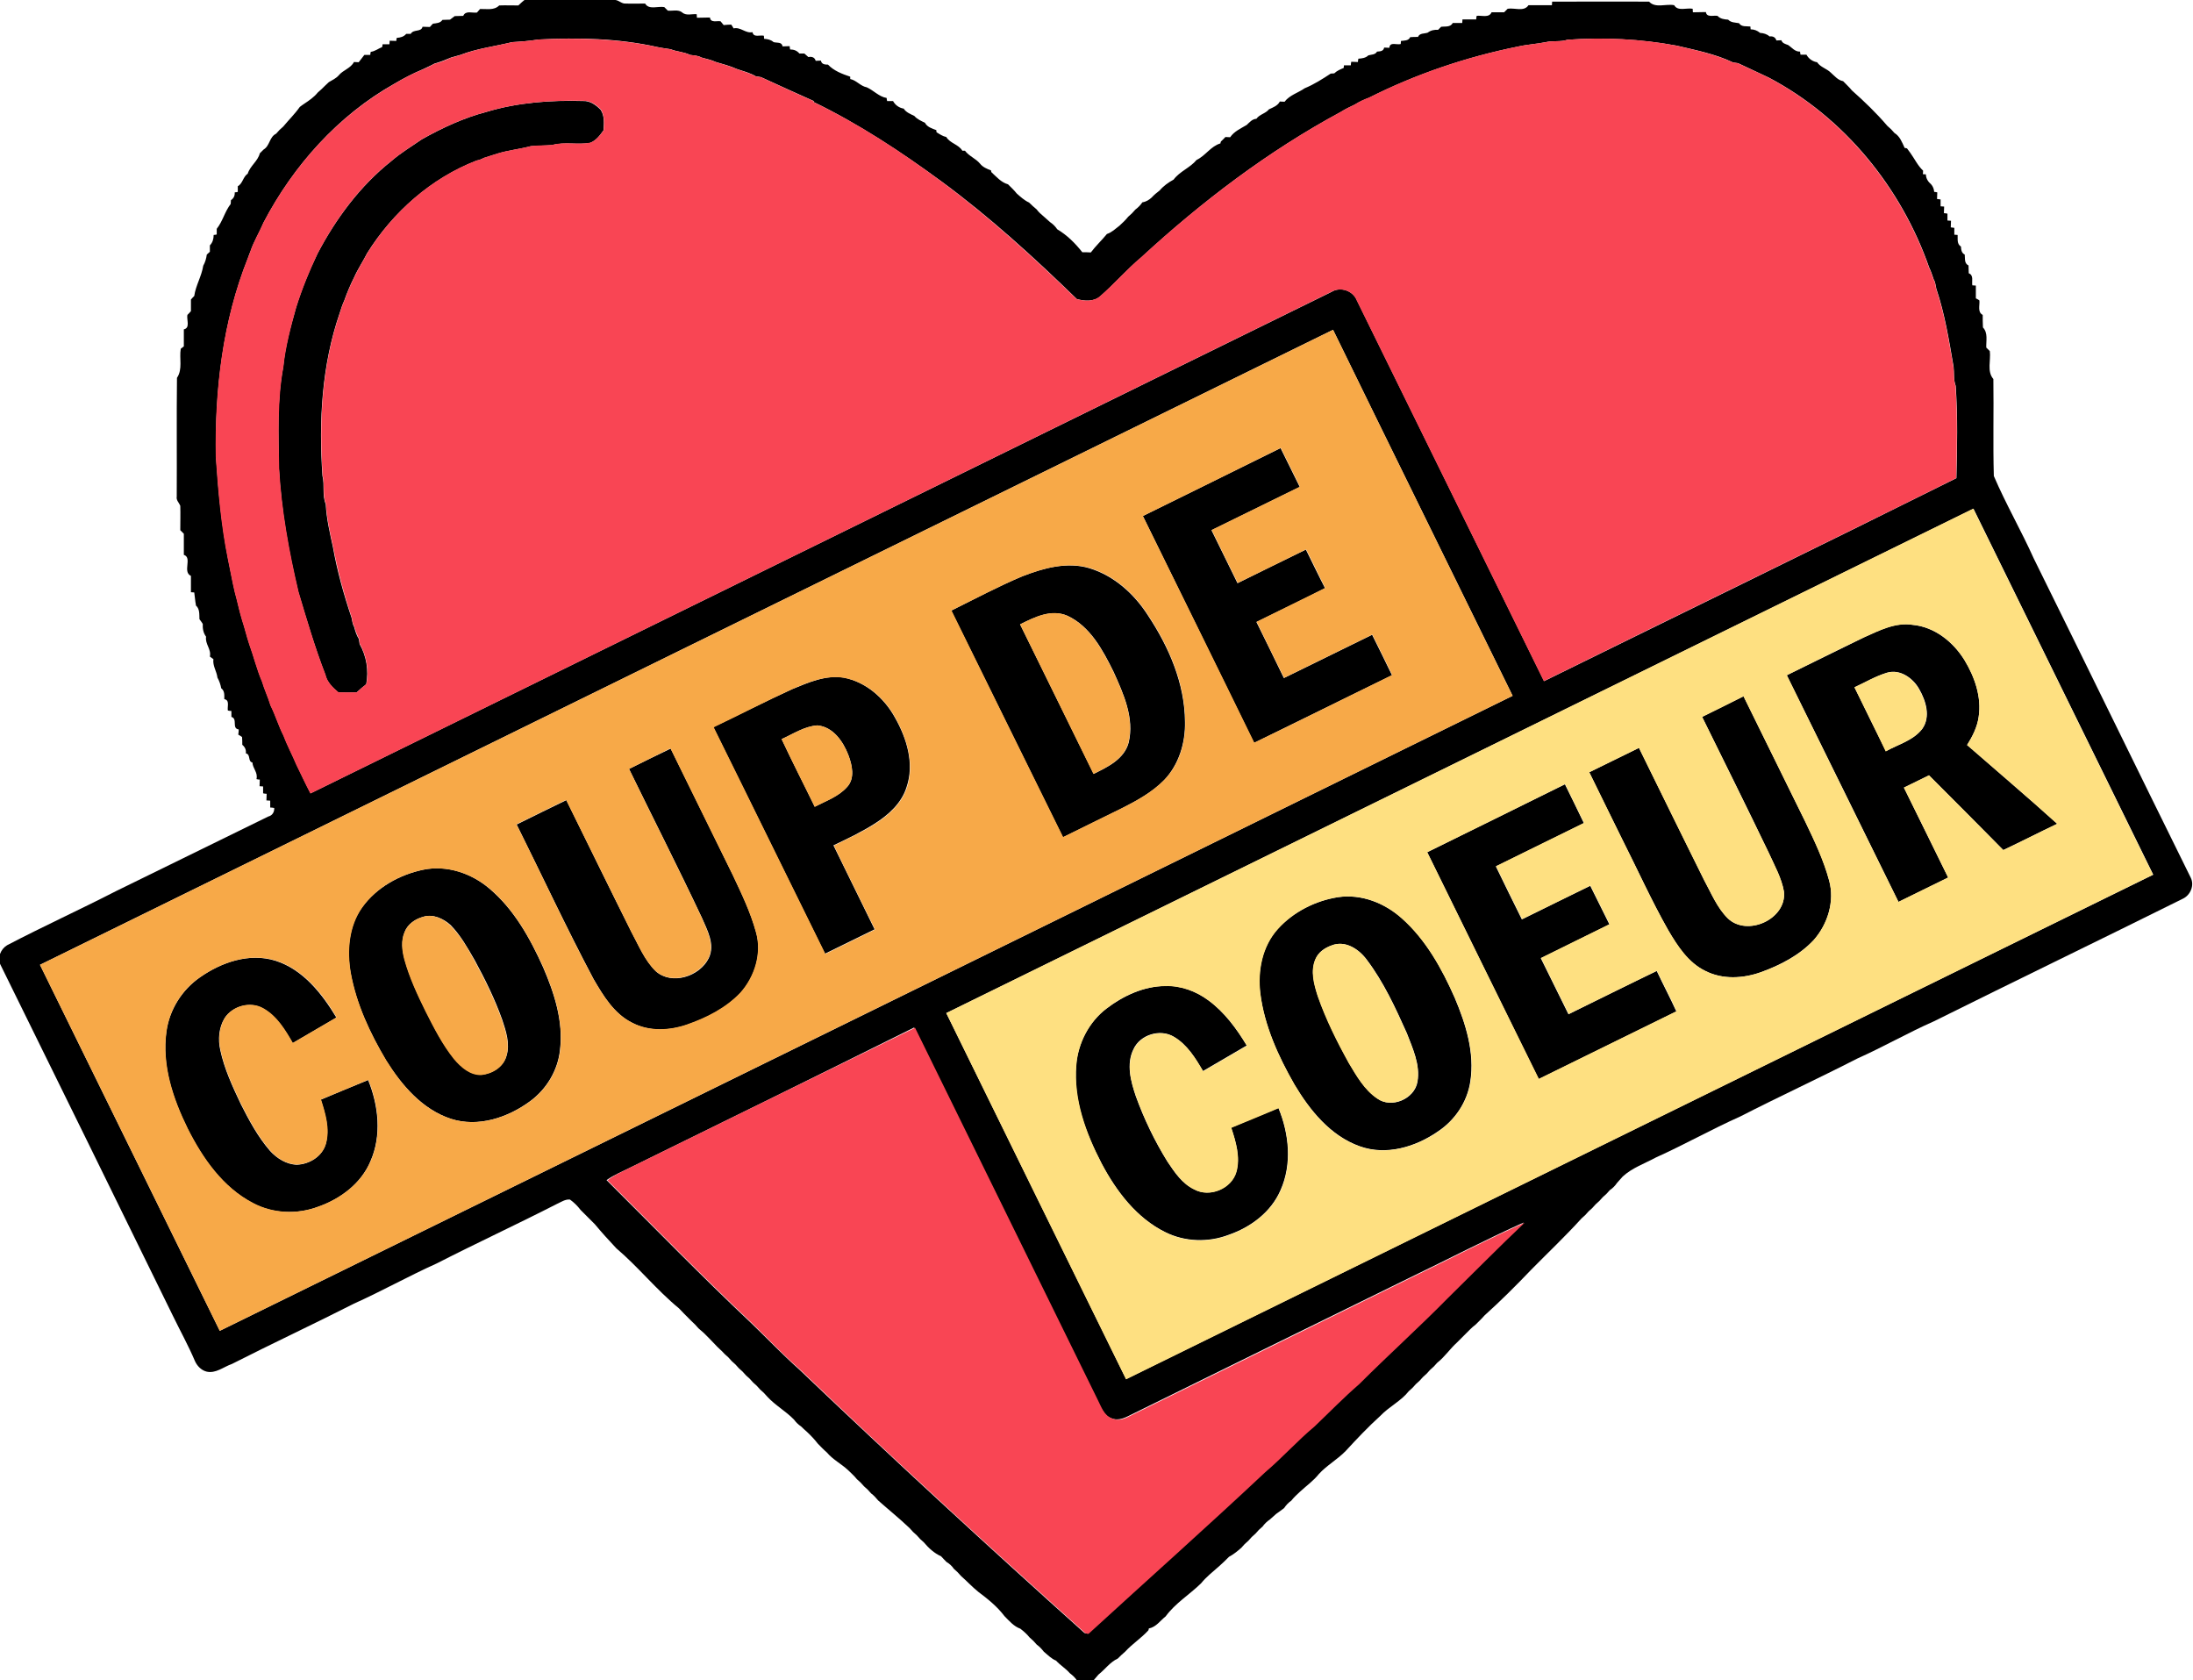 <?xml version="1.0" encoding="utf-8"?>
<!-- Generator: Adobe Illustrator 27.3.1, SVG Export Plug-In . SVG Version: 6.00 Build 0)  -->
<svg version="1.1" id="Calque_1" xmlns="http://www.w3.org/2000/svg" xmlns:xlink="http://www.w3.org/1999/xlink" x="0px" y="0px"
	 viewBox="0 0 927 710.1" style="enable-background:new 0 0 927 710.1;" xml:space="preserve">
<style type="text/css">
	.st0{fill:#F94554;}
	.st1{fill:#F7A948;}
	.st2{fill:#FEE081;}
</style>
<g id="_x23_ffffffff">
</g>
<g id="_x23_000000ff">
	<path d="M221.7,0c12.6,0,25.2,0,37.9,0c1.8-0.2,3.1,1.7,4.9,1.5c2.7,0.1,5.4,0,8.2,0c1.6,2.8,5.5,1,8.1,1.5
		c0.4,0.4,1.1,1.1,1.5,1.5c1.9,0.2,4.3-0.6,6,0.7c1.7,1.6,4.2,0.6,6.2,0.8l0.1,1.5c1.8,0,3.7-0.1,5.5-0.1c0.3,2.4,2.9,1.3,4.5,1.6
		c0.3,0.4,1,1.2,1.3,1.6c0.8-0.1,2.4-0.2,3.2-0.2c0.3,0.4,0.8,1.2,1,1.6c3-0.7,5,2.2,8,1.6c0.4,2.4,3.2,1.1,4.8,1.5
		c0,0.3,0.1,1,0.1,1.3c1.5,0.1,2.9,0.4,4,1.4c1.4,0.4,3.5-0.2,3.8,1.8c0.7,0,2.2-0.1,3-0.1c0,0.3,0.1,1,0.2,1.4
		c1.6,0,2.9,0.5,3.9,1.7c0.5,0,1.6,0,2.1,0c0.4,0.4,1.3,1.1,1.7,1.5c1.6-0.3,2.7,0.2,3.1,1.6c0.5,0,1.6-0.1,2.2-0.1
		c0.3,1.6,1.7,1.7,3,1.7c2.4,2.6,6.1,4,9.4,5.1l0,1c2.6,0.5,4.3,3,7,3.5c2.9,1.3,5.2,4,8.4,4.5c0,0.3,0.1,1,0.2,1.3
		c0.6,0,1.9,0,2.5,0c0.9,1.7,2.6,2.9,4.5,3.2c1,1.6,2.9,2.3,4.5,3.1c1.2,1.4,2.9,2.1,4.5,2.9c0.9,1.8,3,2.4,4.8,3.1
		c0,0.2,0,0.7,0.1,0.9c1.3,0.8,2.6,1.7,4.1,2c1.6,2.7,5.2,3.1,6.8,5.8c0.3,0,0.8,0,1.1,0c1.7,2.3,4.6,3.3,6.4,5.5
		c1.1,1.4,2.9,2.2,4.6,2.8c0,0.2,0.1,0.6,0.2,0.8c2.1,1.9,4.1,4.3,7,5.1c1.3,1.3,2.6,2.5,3.7,3.9c1.6,1.4,3.2,2.9,5.2,3.8
		c1,1,2.1,2,3.2,2.9c0.8,1.1,1.9,2.1,3,3c0.9,0.8,1.8,1.6,2.7,2.4c1.2,0.8,2.2,1.8,3,3c4.2,2.5,7.6,5.9,10.6,9.7
		c1.2,0,2.4,0,3.6,0.1c2.1-2.8,4.6-5.1,6.8-7.8c2.1-0.7,3.6-2.2,5.3-3.5c1.3-1.2,2.6-2.4,3.7-3.8c1.1-0.9,2.1-1.9,3-3
		c1.2-0.9,2.2-1.9,3-3.1c1.5-0.2,2.8-1,3.9-2c1-1.1,2.2-2.1,3.4-3c1.6-1.9,3.7-3.4,5.9-4.6c2.6-3.5,7-5,9.7-8.3
		c3.8-1.8,6-5.8,10.1-7c0-0.2,0.1-0.6,0.2-0.8c0.5-0.5,1.5-1.4,1.9-1.9c0.5,0,1.5,0.1,2,0.1c1.7-2.5,4.5-3.7,7-5.2
		c1.2-1.1,2.3-2.5,4.1-2.6c1.3-1.9,3.9-2.2,5.3-4c1.7-0.8,3.7-1.5,4.6-3.3c0.5,0,1.5,0.1,2,0.1c2.1-2.8,5.8-3.8,8.5-5.7
		c3.9-1.6,7.5-3.9,11-6.2c0.4,0,1.2-0.1,1.5-0.1c1.1-1.1,2.6-1.7,4-2.3c0-0.3,0.1-0.9,0.1-1.1c0.7,0,2.2,0,2.9,0
		c0-0.4,0.1-1.2,0.2-1.5c0.7,0,2.1,0.1,2.8,0.1c0-0.3,0.1-1,0.2-1.4c1.5-0.1,3.1-0.3,4.2-1.4c1.3-0.4,2.9-0.2,3.7-1.6
		c1.3-0.1,2.7-0.1,3-1.7c0.5,0,1.6,0.1,2.2,0.1c0.2-2.7,3.2-1.1,4.8-1.6c0-0.3,0.1-1,0.1-1.3c1.4-0.2,3.2,0,3.9-1.6
		c1.1-0.1,2.2-0.1,3.3-0.1c0.7-1.7,2.7-1.3,4.1-1.8c1.3-1,2.8-1.3,4.4-1.2c0.3-0.3,1-1,1.3-1.3c1.7-0.2,3.9,0.3,4.9-1.6
		c1.3,0,2.6,0,4,0c0-0.4,0.1-1.1,0.1-1.5c1.9,0,3.9,0,5.8,0c0-0.4,0.1-1.1,0.2-1.5c2.1-0.3,5.2,1,6.3-1.5c1.8,0,3.5,0,5.3,0
		c0.4-0.4,1.1-1.1,1.5-1.5c2.9-0.5,6.9,1.4,8.8-1.5c3.3,0,6.6,0,9.9,0c0-0.4,0.1-1.1,0.1-1.5c13.7,0,27.3-0.1,41,0
		c2.6,2.9,7.2,0.8,10.6,1.5c1.5,2.7,5.3,1,7.8,1.5l0.1,1.5c1.8,0,3.7-0.1,5.5-0.1c0.3,2.4,3.2,1.3,4.9,1.6c1.2,1.3,2.9,1.5,4.5,1.6
		c1.2,1.3,3,1.2,4.6,1.5c1.1,1.7,3.1,1.2,4.8,1.4c0,0.3,0.1,0.9,0.1,1.2c1.5,0,2.8,0.5,4,1.5c1.5,0.1,2.9,0.5,4,1.5
		c1.5-0.2,2.5,0.4,2.9,1.7c0.5,0,1.6-0.1,2.1-0.1c0.4,1.3,1.7,1.6,2.8,2c1.7,1.1,2.9,2.9,5.1,2.8c0,0.3,0.1,1,0.2,1.3
		c0.6,0,1.8,0,2.5,0c0.9,1.7,2.6,2.9,4.5,3.2c1.4,2.1,4.1,2.7,5.8,4.4c1.6,1.4,3,3.2,5.2,3.6c1.2,1.3,2.6,2.5,3.7,3.9
		c5.3,4.7,10.4,9.6,15,15c1.1,0.9,2.1,1.9,3,3c2.3,1.4,3.2,3.9,4.3,6.3l1,0.2c0.3,0.5,1.1,1.4,1.4,1.9c1.8,2.5,3.2,5.5,5.4,7.5
		c0,0.4,0,1.1-0.1,1.5l1.3,0.1c0,1.7,0.9,3.1,2.2,4.2c0.8,0.9,1.2,2,1.3,3.2c0.3,0,1,0.1,1.3,0.2c0,0.7-0.1,2.1-0.1,2.8
		c0.4,0.1,1.2,0.1,1.5,0.2c0,0.7,0,2.1,0,2.9c0.4,0,1.2,0.1,1.5,0.1c0,0.7-0.1,2.1-0.1,2.8c0.4,0,1.2,0.1,1.5,0.2c0,0.7,0,2.1,0,2.9
		c0.4,0,1.2,0.1,1.5,0.1c0,0.7-0.1,2.1-0.1,2.8c0.4,0.1,1.2,0.1,1.5,0.2c0,0.7,0,2.1,0,2.9c0.4,0,1.1,0.1,1.4,0.1
		c0.1,1.7-0.4,3.8,1.4,4.9c0.1,1.3,0.2,2.7,1.6,3.4c0.2,1.6-0.3,3.7,1.6,4.6c0,1.1,0.1,2.2,0.1,3.3c2.2,0.8,1.2,3.4,1.5,5.1l1.5,0.1
		c0,1.8,0,3.6,0,5.4c0.4,0.2,1.2,0.6,1.5,0.9c0.2,2.1-0.9,4.9,1.4,6.1c0,1.8,0,3.5,0.1,5.3c2.2,2.3,1.3,5.6,1.4,8.5
		c0.4,0.4,1.1,1.1,1.5,1.5c0.5,3.9-1.3,8.6,1.5,11.8c0.2,13.7-0.2,27.3,0.2,41c5.1,11.9,11.6,23.1,16.9,34.9
		c22.2,44.9,44.1,89.9,66.3,134.8c1.7,3.3-0.1,7.5-3.4,9c-35,17.4-70.2,34.4-105.2,51.8c-10.9,4.8-21.3,10.8-32.3,15.7
		c-16.4,8.4-33.1,16.1-49.5,24.5c-12.1,5.4-23.6,11.9-35.6,17.3c-4.8,2.6-10.1,4.4-14.1,8.1c-0.8,0.9-1.6,1.8-2.4,2.7
		c-0.8,1.2-1.8,2.2-3,3c-0.9,1.1-1.9,2.1-3,3c-0.9,1.1-1.9,2.1-3,3c-0.9,1.1-1.9,2.1-3,3c-0.9,1.1-1.9,2.1-3,3
		c-6.8,7.5-14.1,14.4-21.2,21.6c-6.4,6.7-12.9,13.2-19.8,19.4c-1.2,1.4-2.5,2.6-3.8,3.9c-0.8,0.6-1.6,1.3-2.3,2
		c-0.8,0.8-1.7,1.7-2.5,2.5c-1,1-2,2-3,3c-3,2.7-5.2,6.1-8.4,8.6c-0.9,1.1-1.9,2.1-3,3c-0.9,1.1-1.9,2.1-3,3c-0.9,1.1-1.9,2.1-3,3
		c-0.9,1.1-1.9,2.1-3,3c-3.3,4.2-8.3,6.5-12,10.4c-5.2,4.7-10,9.8-14.7,14.9c-3.5,3.6-7.9,6-11.3,9.7c-2.3,2.9-5.3,5-8,7.5
		c-1.3,1.2-2.6,2.4-3.7,3.8c-1.2,0.8-2.2,1.9-3,3.1c-1.1,0.8-2.2,1.7-3.4,2.5c-0.9,0.8-1.8,1.6-2.7,2.4c-1.2,0.8-2.2,1.8-3,2.9
		c-1.1,0.9-2.1,1.9-3,3c-1.1,0.9-2.1,1.9-3,3c-1.1,0.9-2.1,1.9-3,3c-1.6,1.4-3.3,2.8-5.2,3.8c-2.5,2.6-5.3,5-8.1,7.4
		c-1.3,1.2-2.6,2.4-3.7,3.8c-4.9,4.8-10.9,8.4-15,14c-2.3,1.8-4,4.5-7.1,5.1c0,0.2-0.1,0.6-0.2,0.8c-3,3.3-6.8,5.7-9.8,9
		c-1.1,0.9-2.1,1.9-3.1,2.9c-3.3,1.5-5.4,4.6-8.2,6.8c-0.8,0.9-1.5,1.8-2.3,2.7c-2.2,0-4.5,0-6.7-0.1c-0.8-1.3-1.9-2.3-3.1-3.2
		c-1.7-2-4-3.3-5.8-5.3c-2-0.8-3.5-2.4-5.2-3.8c-0.9-1.2-1.9-2.2-3-3c-0.9-1.1-1.9-2.1-3-3c-1.1-1.4-2.5-2.6-3.9-3.7
		c-2.8-1-4.7-3.3-6.7-5.3c-3.1-4.1-7.1-7.3-11.1-10.3c-2.6-2.1-4.8-4.5-7.3-6.7c-0.9-1.1-1.9-2.1-3-3c-0.8-1.2-1.9-2.2-3.1-2.9
		c-0.8-0.8-1.6-1.6-2.3-2.4c-2.9-1.3-5.3-3.5-7.3-5.9c-1.1-0.9-2.1-1.9-3-3c-1.1-0.9-2.1-1.9-3-3c-4.3-4.1-8.9-7.8-13.3-11.7
		c-0.9-1.1-1.9-2.2-3-3c-0.9-1.1-1.9-2.1-3-3c-0.9-1.1-1.9-2.1-3-3c-1.1-1.4-2.5-2.6-3.7-3.8c-2.9-2.7-6.5-4.5-9-7.5
		c-1.4-1.2-2.6-2.5-3.8-3.7c-1.4-1.8-2.9-3.4-4.5-4.9c-0.9-0.8-1.8-1.6-2.6-2.4c-1.2-0.8-2.2-1.8-3-2.9c-3.5-3.6-7.9-6-11.3-9.7
		c-0.9-1.1-1.9-2.1-3-3c-0.9-1.1-1.9-2.1-3-3c-0.9-1.1-1.9-2.1-3-3c-0.9-1.1-1.9-2.1-3-3c-0.9-1.1-1.9-2.1-3-3c-0.9-1.1-1.9-2.1-3-3
		c-1.3-1.5-2.9-2.7-4.2-4.2c-1.5-1.6-3-3.1-4.5-4.6c-0.8-0.7-1.6-1.4-2.4-2.1c-0.9-1.1-1.9-2.1-2.9-3c-1-1-2-2-3-3
		c-0.8-0.8-1.5-1.6-2.3-2.4c-9.5-7.8-17.2-17.5-26.5-25.4c-3.1-3.3-6.2-6.7-9.1-10.2c-1-1-2-2-3-3c-1-1-2-2-3-3
		c-1.3-1.7-2.8-3.2-4.5-4.4c-2-0.2-3.8,1.1-5.6,1.9c-16.8,8.6-33.9,16.5-50.7,25.1c-11.8,5.3-23.2,11.7-35,17
		c-17.1,8.7-34.5,16.8-51.6,25.5c-3.5,1.2-6.9,4.2-10.8,3.2c-2.2-0.6-3.9-2.4-4.8-4.4c-2.8-6.6-6.3-12.9-9.4-19.3
		c-24.2-49.5-48.6-99-72.9-148.4c-1.3-2.9,0.2-6.5,2.9-8.1c15.1-7.9,30.7-15,45.9-22.8c21.5-10.5,43-21.1,64.5-31.6
		c1.7-0.4,2.6-1.9,2.5-3.6c-0.4-0.1-1.3-0.2-1.7-0.2c0-0.7,0-2.2,0-2.9c-0.4,0-1.2-0.1-1.6-0.1c0-0.7,0.1-2.1,0.1-2.8
		c-0.4,0-1.2-0.1-1.5-0.2c0-0.7,0-2.2,0-2.9c-0.4,0-1.2-0.1-1.5-0.1c0-0.7,0.1-2.1,0.1-2.8c-0.4,0-1.1-0.1-1.4-0.2
		c0.7-2.8-1.6-4.5-1.7-7c-2.1-0.5-0.6-3.4-2.8-3.9c0.2-1.5-0.4-2.7-1.5-3.6c0-0.8,0-2.5-0.1-3.3c-0.4-0.3-1.2-0.8-1.6-1
		c0.1-0.5,0.2-1.6,0.2-2.2c-3.1-0.4-0.3-4.5-3.1-5.3c0-0.6,0-1.9,0-2.5c-0.4,0-1.1-0.1-1.5-0.2c-0.3-1.7,0.9-4.4-1.5-4.8
		c0-1.7,0.2-3.5-1.3-4.6c-0.3-1.6-0.8-3.1-1.6-4.5c-0.3-2.7-2.1-5-1.7-7.8c-0.4-0.3-1.1-0.8-1.5-1.1c0.7-3.1-2.1-5.3-1.6-8.4
		c-1.2-1.6-1.5-3.5-1.4-5.4c-0.3-0.5-1-1.5-1.4-2c-0.1-2,0.2-4.3-1.5-5.8c0-0.3-0.1-1-0.2-1.4c-0.1-1-0.4-3.1-0.5-4.1
		c-0.3,0-1-0.1-1.4-0.1c0-2.3,0-4.6,0-6.9c-3.7-1.7,0.7-7.7-3-8.9c0-3,0-5.9,0-8.9c-0.4-0.4-1.1-1.1-1.5-1.5c0-3.5,0.1-6.9,0-10.3
		c-0.5-1.3-1.8-2.4-1.5-3.9c0.1-16.7-0.1-33.5,0.1-50.2c2.5-3.7,0.9-8.2,1.6-12.3l1.3-1c0-2.4,0-4.8,0-7.2c2.8-0.6,1.1-4.1,1.5-6.1
		c0.4-0.4,1.2-1.2,1.5-1.6c0-1.6,0-3.3,0-4.9c0.3-0.4,1-1.1,1.4-1.5c0.6-4.4,3.1-8.3,3.8-12.8c0.8-1.4,1.3-3.1,1.5-4.7
		c0.3-0.3,1-0.9,1.3-1.2c0-0.7,0-2,0-2.7c1.2-1.2,1.6-2.8,1.6-4.4c0.3,0,1-0.1,1.3-0.2c0-0.6,0-1.8,0-2.4c2.5-3.1,3.4-7.3,5.9-10.5
		c0-0.4,0.1-1.2,0.1-1.6c1.2-0.8,1.7-1.9,1.6-3.3c0.3,0,1-0.1,1.3-0.2c0-0.6,0-1.8,0-2.4c2.1-1.1,2.2-4,4.2-5.3
		c1-3.3,4.3-5.3,5.1-8.6c0.4-0.4,1.2-1.2,1.6-1.6c2.7-1.6,2.4-5.3,5.3-6.7c0.9-1.1,1.9-2.1,3-3c2.3-2.8,4.9-5.3,7-8.3
		c0.4-0.3,1.3-1,1.8-1.3c2.1-1.4,4.2-2.8,5.8-4.8c1.1-0.9,2.1-1.9,3.1-2.9c0.4-0.4,1.2-1.1,1.6-1.5c1.5-0.9,3.1-1.6,4.2-2.9
		c1.8-2.2,5-2.9,6.4-5.6c0.5,0,1.5,0.1,2,0.1c0.8-1,1.6-2.1,2.4-3.1c0.6,0,1.9,0,2.5,0c0-0.3,0.1-1,0.2-1.3c1.8-0.2,3.2-1.4,4.8-2
		c0.1-0.3,0.2-0.9,0.2-1.2c0.7,0,2.1,0,2.9,0c0-0.4,0.1-1.2,0.1-1.5c0.7,0,2.1,0.1,2.8,0.1c0-0.3,0.1-1,0.2-1.3c1.6-0.1,3-0.5,4-1.7
		c0.5,0,1.4,0,1.9,0c1.2-2.1,4.4-0.6,5-3c0.8,0,2.3,0.1,3.1,0.1c0.3-0.4,1-1.1,1.3-1.4c1.4-0.2,3.1-0.2,4-1.6c1.1,0,2.1-0.1,3.2-0.1
		c0.5-0.4,1.5-1.1,2-1.5c1.2,0,2.4-0.1,3.6-0.1c1-2.4,3.9-1.1,5.8-1.4c0.3-0.4,1-1.1,1.3-1.5c2.8-0.1,5.9,0.7,8.1-1.5
		c2.7-0.1,5.4,0,8.1,0C220.2,1.2,221.2,0.4,221.7,0 M216.5,17.8c-7.3,1.8-14.9,2.7-21.9,5.4c-1.3,0.4-2.6,0.7-3.9,1.1
		c-2.3,1-4.7,1.9-7.1,2.6c-1.6,0.9-3.3,1.6-4.9,2.4c-4.1,1.7-8.1,3.8-12,6.1c-23.8,13.4-42.7,34.6-55.3,58.7
		c-1.7,4.1-4.1,7.9-5.5,12.1c-0.4,1-0.8,1.9-1.1,2.9c-10.6,26.6-14,55.5-13.5,84c1,14.4,2.3,28.9,5.1,43.1c1,4.6,1.8,9.4,2.9,14
		c1.1,3.9,1.9,8,3.1,11.9c1.1,3.3,1.9,6.8,3,10.1c1.9,5.2,3.2,10.7,5.4,15.8c1,3.4,2.6,6.7,3.6,10.1c2.1,4.2,3.4,8.7,5.5,12.8
		c1.6,4.2,3.7,8.1,5.4,12.2c2,4.1,3.9,8.2,6,12.2C275.1,264.7,419,194,562.8,123.4c3.8-2.4,9.1-0.6,10.8,3.6
		c26.4,53.6,52.7,107.3,79.1,160.9c58.1-28.6,116.3-56.9,174.3-85.8c0.3-13,0.6-26-0.3-39c-1-2.6-0.6-5.4-0.9-8.1
		c-1.9-11.1-3.7-22.3-7.3-33c-0.3-1.3-0.4-2.8-1.1-3.9c-0.6-1.7-1.1-3.4-1.9-5c-11.8-33.8-35.9-63.5-67.8-80.3
		c-4.3-2.1-8.7-4-13-6.1c-0.5-0.1-1.6-0.2-2.1-0.3c-7.5-3.6-15.8-5.2-23.8-7.1c-15.2-2.8-30.8-3.6-46.2-2.5c-2.9,1-6.1,0.3-9.1,1
		c-3.9,0.8-8,1-11.9,1.9c-21.8,4.4-43,11.6-62.9,21.6c-2.1,0.8-4.1,1.7-6,2.9c-2,0.9-4,1.9-5.9,3.1c-30.8,16.6-58.8,37.9-84.4,61.5
		c-6.1,5.1-11.3,11.2-17.3,16.4c-2.7,2.4-6.6,2.1-9.9,1.2c-18.1-17.6-36.8-34.7-57.2-49.7c-17.2-12.6-35.1-24.4-54.3-33.7l0.5-0.2
		c-7.5-3.3-15-6.8-22.5-10.2c-0.5-0.1-1.6-0.3-2.1-0.3c-2.5-1.5-5.3-2.2-8-3.1c-2.9-1.3-5.9-2.1-9-3c-1.9-0.9-4-1.3-6.1-1.9
		c-1.5-0.9-3.2-0.8-4.8-1.1c-2.6-1.3-5.5-1.3-8.2-2.4c-1.8-0.3-3.7-0.5-5.5-0.9c-16.5-3.7-33.6-4.1-50.4-3.2
		C223.9,17.3,220.2,17.6,216.5,17.8 M16.9,407.8c25.3,51.6,50.7,103.1,76,154.7c182.2-89.4,364.4-178.9,546.5-268.4
		c-25.3-51.6-50.7-103.1-75.9-154.7C381.3,228.8,199.1,318.3,16.9,407.8 M400,428.2c25.3,51.6,50.7,103.1,76,154.7
		c144.7-71,289.4-142.2,434.2-213.2c-25.3-51.6-50.7-103.1-76-154.7C689.4,286.1,544.7,357.2,400,428.2 M266.8,493.3
		c-3.5,1.8-7.2,3.2-10.4,5.5c20.3,20.2,40.2,40.7,61,60.3c6.8,6.5,13.3,13.4,20.4,19.7c39.6,37.8,79.9,74.9,120.6,111.4
		c0.3,0.1,1,0.2,1.3,0.3c25-22.8,50.2-45.3,74.8-68.4c7.2-6.1,13.5-13.2,20.7-19.2c6.3-6,12.5-12.2,19-18
		c12.4-12.3,25.3-24,37.5-36.4c10.8-10.6,21.4-21.4,32.4-31.8c-16.2,7.3-31.9,15.5-47.9,23.2c-39.8,19.5-79.6,39.1-119.4,58.7
		c-2.2,1.1-4.8,1.9-7.2,0.8c-3.3-1.3-4.4-5-6-7.9c-25.7-52.4-51.4-104.8-77.2-157.2C346.8,454,306.8,473.7,266.8,493.3z"/>
	<path d="M205.6,47.3c13.2-4,27.2-5,40.9-4.6c3-0.1,5.4,1.7,7.4,3.7c1.7,2.6,1.4,5.8,1.2,8.7c-1.5,2.1-3.2,4.4-5.7,5.3
		c-5.2,0.9-10.7-0.5-15.9,0.9c-3,0.3-6.1,0.2-9.1,0.5c-4.6,1.2-9.4,1.7-14,3.1c-2,0.7-4,1.2-6,1.9c-0.9,0.5-1.9,0.9-3,1.1
		c-19.2,7.5-35.3,21.7-46.2,39.1c-1.7,3.4-3.9,6.6-5.5,10.2c-1.6,3.2-3,6.5-4.2,9.9c-0.8,1.7-1.3,3.4-1.9,5.2
		c-7.6,22-8.9,45.7-7.3,68.8c1,3.9-0.2,8.2,1.4,12c0.3,6.1,1.7,12.1,3,18c1.8,10.2,4.6,20.2,7.9,30c0.3,1.3,0.4,2.7,1.1,3.9
		c0.5,1.8,1,3.5,2,5.1c0.1,0.5,0.2,1.6,0.3,2.1c2.9,5.1,3.9,11.2,2.8,17c-1.4,1.1-2.8,2.3-4.1,3.5c-2.6,0.1-5.1,0-7.7,0
		c-2.4-2.1-4.8-4.4-5.5-7.5c-4.4-11.5-7.9-23.3-11.4-35c-4.1-17.1-7.2-34.5-8.2-52.1c-0.2-14.3-0.9-28.8,1.8-42.9
		c0.8-8.6,3.1-16.9,5.4-25.1c2.4-7.8,5.5-15.4,9.1-22.9c7.8-14.8,18-28.6,31.2-39.1c4-3.5,8.6-6.2,12.9-9.2
		C187,54,196.1,49.8,205.6,47.3z"/>
	<path d="M483.1,218.1c19.4-9.6,38.8-19.1,58.2-28.7c2.7,5.5,5.4,10.9,8.1,16.4c-12.4,6.1-24.8,12.2-37.3,18.3
		c3.7,7.5,7.3,14.9,11,22.4c9.6-4.8,19.3-9.5,28.9-14.2c2.7,5.4,5.3,10.9,8.1,16.3c-9.6,4.9-19.3,9.5-29,14.3
		c3.9,7.9,7.8,15.8,11.6,23.7c12.4-6.1,24.9-12.2,37.3-18.3c2.8,5.7,5.7,11.4,8.4,17.1c-19.5,9.5-38.8,19.1-58.3,28.6
		C514.5,282,498.8,250.1,483.1,218.1z"/>
	<path d="M432.1,243.6c9-3.5,19-6.3,28.5-3.4c10.4,3.2,18.9,10.9,24.7,20c8.8,13.3,15.5,28.7,15.6,44.9c0.2,8.9-2.6,18.1-8.8,24.6
		c-5.1,5.2-11.5,8.7-18,12c-8.3,4.1-16.5,8.1-24.8,12.2c-15.7-32-31.5-63.9-47.2-95.8C412.1,253.1,421.9,247.9,432.1,243.6
		 M431.2,263.9c10.4,21.1,20.7,42.1,31.1,63.2c5.9-2.9,12.9-6.2,14.8-13.2c2.5-10.4-2.2-20.7-6.4-30c-4.5-9.1-9.8-19.1-19.4-23.6
		C444.4,257.3,437.2,260.9,431.2,263.9z"/>
	<path d="M787.9,269.4c6.5-2.9,13.3-6.5,20.6-5.3c9.3,0.9,17.1,7.2,21.9,14.9c4.3,7.1,7.3,15.6,6,24c-0.6,4.3-2.6,8.2-4.9,11.9
		c12.7,11.1,25.6,22,38.1,33.3c-7.6,3.6-15.2,7.5-22.8,11.1c-10.4-10.6-21-21.1-31.4-31.6c-3.5,1.7-7.1,3.5-10.6,5.2
		c6.2,12.7,12.5,25.3,18.7,38c-7,3.5-14,6.9-21,10.3c-15.7-31.9-31.4-63.9-47.2-95.8C766.2,280.1,777,274.7,787.9,269.4
		 M783.9,290.5c4.4,9,8.8,18,13.3,27c5.2-2.9,11.6-4.5,15.4-9.5c3.6-5.1,1.5-11.8-1.3-16.7c-2.6-4.7-8.1-8.6-13.6-7
		C792.8,285.8,788.5,288.4,783.9,290.5z"/>
	<path d="M334.8,291.3c6.9-2.8,14.2-6.1,21.8-4.9c9.4,1.8,17.2,8.7,21.7,16.9c5,8.8,8.3,19.5,4.9,29.4c-2.1,6.8-7.7,11.8-13.6,15.5
		c-5.5,3.5-11.4,6.3-17.3,9.1c5.8,11.9,11.6,23.7,17.4,35.5c-7,3.4-14,6.9-21,10.3c-15.7-31.9-31.4-63.9-47.2-95.8
		C312.7,302,323.6,296.4,334.8,291.3 M330.4,312.4c4.5,9.6,9.4,19.1,14,28.6c4.7-2.5,10.1-4.3,13.7-8.4c3.4-3.7,2.1-9.3,0.5-13.5
		c-2.2-5.7-6.4-11.9-13.1-12.5C340,307,335.3,310.2,330.4,312.4z"/>
	<path d="M719.5,303c5.8-2.9,11.7-5.8,17.5-8.7c8.7,17.6,17.3,35.2,26,52.8c3.9,8.1,7.9,16.3,10.2,25.1c2.4,8.8-0.6,18.4-6.5,25.1
		c-6,6.4-14.1,10.6-22.3,13.6c-7.5,2.7-16.2,3.2-23.5-0.5c-7.3-3.5-11.8-10.5-15.7-17.2c-7.1-12.5-13-25.7-19.5-38.5
		c-4.6-9.4-9.3-18.8-13.9-28.3c7-3.4,14-6.9,21-10.3c9.2,18.6,18.3,37.3,27.6,56c3,5.5,5.4,11.5,9.9,16c8.2,8,25,0.4,23.8-11.2
		c-1-5.8-4-11-6.4-16.4C738.5,341.3,729,322.2,719.5,303z"/>
	<path d="M265.9,325c5.9-2.9,11.7-5.8,17.6-8.6c8.8,17.8,17.5,35.6,26.3,53.5c3.7,7.8,7.5,15.7,9.8,24.1c2.6,9-0.5,18.9-6.6,25.7
		c-6.1,6.4-14.2,10.6-22.5,13.4c-7.5,2.6-16.1,3-23.3-0.8c-7.6-3.8-12.2-11.4-16.3-18.5c-11.4-21.5-21.7-43.6-32.5-65.3
		c7-3.5,14-6.9,21-10.3c9.2,18.6,18.2,37.2,27.5,55.7c3.1,5.7,5.6,12,10.3,16.6c6.8,6.1,18.6,2.2,22.4-5.5
		c2.8-5.8-0.6-11.8-2.9-17.1C286.7,366.7,276.1,345.9,265.9,325z"/>
	<path d="M603.3,360.2c19.4-9.6,38.8-19.1,58.2-28.7c2.7,5.5,5.4,10.9,8,16.4c-12.4,6.1-24.8,12.2-37.2,18.3
		c3.6,7.5,7.3,14.9,11,22.4c9.6-4.8,19.3-9.5,28.9-14.2c2.7,5.5,5.4,10.9,8.1,16.3c-9.6,4.8-19.3,9.5-29,14.3
		c3.9,7.9,7.8,15.8,11.7,23.7c12.4-6.1,24.8-12.3,37.3-18.3c2.7,5.7,5.7,11.4,8.3,17.1c-19.4,9.5-38.8,19.1-58.2,28.6
		C634.7,424.1,619,392.2,603.3,360.2z"/>
	<path d="M178.9,367.6c10-2.1,20.4,1.5,28,8c10.4,8.8,17.2,21,22.7,33.3c4.7,10.9,8.6,22.8,7.1,34.9c-0.9,8.6-5.7,16.6-12.7,21.7
		c-9.4,6.9-21.9,11.1-33.4,7.4c-12.1-4-20.8-14.2-27.4-24.7c-6.8-11.5-12.6-23.8-15-37c-1.6-9.3-0.9-19.7,4.8-27.6
		C159.1,375.1,168.9,369.7,178.9,367.6 M178.9,387.5c-3.3,0.9-6.5,3-7.8,6.3c-1.6,3.7-1.1,7.8-0.1,11.6c2.1,7.7,5.5,14.9,9,22
		c3.5,7,7.1,14,12,20.1c2.9,3.5,6.8,6.9,11.6,6.7c4.5-0.4,9.2-3.3,10.5-7.9c1.6-5.1-0.2-10.5-1.8-15.3c-3.1-8.7-7.2-17-11.6-25.1
		c-3-5.2-6-10.6-10.2-14.9C187.4,388.2,183,386.2,178.9,387.5z"/>
	<path d="M565.6,379.2c9.8-1.4,19.6,2.4,26.9,8.9c10.2,9,17,21.3,22.4,33.6c4.7,11.1,8.5,23.3,6.6,35.4c-1.3,8.7-6.5,16.4-13.8,21.2
		c-9.4,6.5-21.7,10.2-32.9,6.2c-12.4-4.4-21.1-15.2-27.7-26.2c-6.8-11.9-12.6-24.7-14.4-38.4c-1.2-9.6,0.8-20,7.4-27.3
		C546.8,385.4,556,380.7,565.6,379.2 M562.9,399.6c-2.9,1-5.7,2.9-6.8,5.8c-2.2,5.1-0.6,10.7,1,15.7c3.5,9.8,8.1,19.1,13.1,28.2
		c3.3,5.5,6.6,11.3,12,15c6,4.4,15.8,0.2,17-7.1c1.2-7.2-2-14-4.5-20.5c-4.8-10.7-9.8-21.6-16.9-31
		C574.5,401.2,568.7,397.3,562.9,399.6z"/>
	<path d="M84.5,413.1c9.1-6.4,20.9-10.5,32-7c11.6,3.7,19.6,13.9,25.7,24c-6.2,3.6-12.3,7.2-18.5,10.8c-3.2-5.5-6.7-11.3-12.4-14.6
		c-5.4-3.2-13.1-1.1-16.4,4.1c-2.4,4-2.8,8.9-1.8,13.4c1.7,8,5.2,15.5,8.7,22.9c3.5,6.9,7.2,13.8,12.3,19.7c2.9,3.2,7,5.8,11.4,5.9
		c5.3-0.2,10.7-3.5,12.2-8.8c1.7-6.3-0.2-12.7-2.1-18.7c6.7-2.8,13.3-5.6,20-8.3c4.4,10.8,5.8,23.4,1,34.3
		c-3.9,9.4-12.7,16-22.2,19.3c-8.9,3.3-19.2,2.9-27.6-1.6c-12.7-6.7-21.2-18.9-27.5-31.4c-6.2-12.6-11-26.8-9-41
		C71.6,426.8,76.9,418.4,84.5,413.1z"/>
	<path d="M467.7,426.3c7.1-5.4,15.7-9.4,24.8-9.6c6.6-0.2,13,2.2,18.3,6.1c6.8,5,11.9,12,16.2,19.1c-6.2,3.6-12.3,7.2-18.5,10.8
		c-3.2-5.5-6.7-11.2-12.3-14.5c-5.8-3.5-14.3-0.9-17.1,5.3c-3.1,6.3-1.1,13.5,1,19.8c3.5,9.7,8,19,13.4,27.7
		c3,4.5,6.2,9.3,11.3,11.7c6.5,3.6,15.8-0.3,17.8-7.5c1.7-6.2-0.2-12.7-2.2-18.6c6.7-2.8,13.3-5.6,20-8.3
		c4.5,10.9,5.8,23.7,0.9,34.7c-4,9.3-12.6,15.7-21.9,18.9c-8.6,3.3-18.5,3-26.8-1.1c-12.2-6-20.7-17.3-27-29.1
		c-6.7-12.8-12-27-10.7-41.6C455.7,440.9,460.3,431.9,467.7,426.3z"/>
</g>
<g id="_x23_f94554ff">
	<path class="st0" d="M216.5,17.8c3.7-0.2,7.4-0.5,11-1.1c16.9-0.8,33.9-0.4,50.4,3.2c1.8,0.4,3.6,0.6,5.5,0.9
		c2.6,1.1,5.6,1.1,8.2,2.4c1.6,0.2,3.3,0.2,4.8,1.1c2,0.6,4.1,1,6.1,1.9c3,0.9,6.1,1.8,9,3c2.7,1,5.5,1.7,8,3.1
		c0.5,0.1,1.6,0.3,2.1,0.3c7.5,3.4,14.9,6.9,22.5,10.2l-0.5,0.2c19.2,9.2,37.2,21,54.3,33.7c20.3,15,39,32.1,57.2,49.7
		c3.3,0.9,7.1,1.2,9.9-1.2c6-5.2,11.2-11.3,17.3-16.4c25.7-23.6,53.7-44.9,84.4-61.5c1.9-1.2,3.9-2.1,5.9-3.1c1.9-1.2,3.9-2.2,6-2.9
		c19.8-10,41.1-17.2,62.9-21.6c3.9-0.9,7.9-1.1,11.9-1.9c3-0.7,6.2,0,9.1-1c15.5-1.1,31-0.4,46.2,2.5c8,1.9,16.3,3.6,23.8,7.1
		c0.5,0.1,1.6,0.2,2.1,0.3c4.3,2.1,8.7,4,13,6.1c31.8,16.8,56,46.5,67.8,80.3c0.8,1.6,1.3,3.3,1.9,5c0.8,1.2,0.8,2.6,1.1,3.9
		c3.6,10.7,5.4,21.9,7.3,33c0.4,2.7,0,5.5,0.9,8.1c0.9,13,0.6,26,0.3,39c-58,28.9-116.2,57.1-174.3,85.8
		c-26.4-53.6-52.7-107.3-79.1-160.9c-1.6-4.2-7-5.9-10.8-3.6C419,194,275.1,264.7,131.2,335.4c-2.1-4-4-8.1-6-12.2
		c-1.7-4.1-3.9-8.1-5.4-12.2c-2.1-4.1-3.4-8.6-5.5-12.8c-1-3.4-2.6-6.7-3.6-10.1c-2.2-5.1-3.5-10.6-5.4-15.8
		c-1.1-3.3-1.9-6.8-3-10.1c-1.2-3.9-2-8-3.1-11.9c-1.1-4.6-1.9-9.4-2.9-14c-2.9-14.2-4.1-28.6-5.1-43.1c-0.5-28.5,2.9-57.4,13.5-84
		c0.4-1,0.8-1.9,1.1-2.9c1.4-4.2,3.8-8.1,5.5-12.1c12.6-24.1,31.5-45.2,55.3-58.7c3.8-2.3,7.8-4.4,12-6.1c1.7-0.7,3.4-1.5,4.9-2.4
		c2.5-0.6,4.8-1.5,7.1-2.6c1.3-0.4,2.6-0.7,3.9-1.1C201.6,20.5,209.2,19.6,216.5,17.8 M205.6,47.3c-9.6,2.5-18.6,6.7-27.2,11.5
		c-4.4,3-8.9,5.8-12.9,9.2c-13.2,10.4-23.4,24.2-31.2,39.1c-3.5,7.4-6.6,15-9.1,22.9c-2.3,8.3-4.5,16.6-5.4,25.1
		c-2.6,14.1-2,28.6-1.8,42.9c1,17.6,4.2,35,8.2,52.1c3.5,11.7,6.9,23.5,11.4,35c0.7,3.2,3.1,5.5,5.5,7.5c2.6,0,5.1,0.1,7.7,0
		c1.3-1.2,2.7-2.4,4.1-3.5c1.1-5.8,0.1-11.8-2.8-17c-0.1-0.5-0.2-1.6-0.3-2.1c-0.9-1.6-1.5-3.4-2-5.1c-0.7-1.2-0.9-2.6-1.1-3.9
		c-3.3-9.8-6-19.9-7.9-30c-1.3-5.9-2.7-11.9-3-18c-1.6-3.8-0.4-8.1-1.4-12c-1.6-23.1-0.3-46.8,7.3-68.8c0.5-1.8,1.1-3.5,1.9-5.2
		c1.2-3.4,2.6-6.7,4.2-9.9c1.6-3.5,3.7-6.7,5.5-10.2c10.9-17.4,27-31.7,46.2-39.1c1.1-0.2,2.1-0.5,3-1.1c2-0.7,4-1.2,6-1.9
		c4.6-1.4,9.4-1.8,14-3.1c3-0.3,6.1-0.2,9.1-0.5c5.2-1.4,10.6,0.1,15.9-0.9c2.5-0.9,4.2-3.2,5.7-5.3c0.2-3,0.4-6.1-1.2-8.7
		c-2-2-4.4-3.8-7.4-3.7C232.8,42.3,218.8,43.3,205.6,47.3z"/>
	<path class="st0" d="M266.8,493.3c40-19.7,80-39.3,120-58.9c25.7,52.4,51.5,104.8,77.2,157.2c1.5,2.9,2.6,6.6,6,7.9
		c2.4,1.1,5,0.4,7.2-0.8c39.8-19.6,79.6-39.1,119.4-58.7c16-7.7,31.7-16,47.9-23.2c-11,10.4-21.6,21.2-32.4,31.8
		c-12.2,12.4-25.2,24.1-37.5,36.4c-6.6,5.7-12.7,12-19,18c-7.2,6-13.5,13.1-20.7,19.2c-24.6,23.1-49.9,45.6-74.8,68.4
		c-0.3-0.1-1-0.2-1.3-0.3c-40.7-36.5-81.1-73.6-120.6-111.4c-7.1-6.2-13.6-13.1-20.4-19.7c-20.8-19.6-40.8-40.2-61-60.3
		C259.6,496.6,263.3,495.1,266.8,493.3z"/>
</g>
<g id="_x23_f7a948ff">
	<path class="st1" d="M16.9,407.8c182.2-89.5,364.4-179,546.6-268.4c25.2,51.6,50.6,103.1,75.9,154.7
		c-182.2,89.5-364.3,179-546.5,268.4C67.6,510.9,42.2,459.3,16.9,407.8 M483.1,218.1c15.7,31.9,31.5,63.8,47.1,95.8
		c19.5-9.4,38.8-19.1,58.3-28.6c-2.7-5.7-5.6-11.4-8.4-17.1c-12.4,6.1-24.8,12.2-37.3,18.3c-3.9-7.9-7.8-15.8-11.6-23.7
		c9.6-4.8,19.4-9.5,29-14.3c-2.8-5.4-5.3-10.9-8.1-16.3c-9.6,4.8-19.3,9.5-28.9,14.2c-3.7-7.5-7.4-14.9-11-22.4
		c12.4-6.1,24.8-12.2,37.3-18.3c-2.7-5.5-5.4-10.9-8.1-16.4C521.9,199,502.5,208.6,483.1,218.1 M432.1,243.6
		c-10.2,4.3-20,9.6-29.9,14.4c15.7,31.9,31.4,63.9,47.2,95.8c8.2-4.1,16.5-8.1,24.8-12.2c6.4-3.2,12.9-6.8,18-12
		c6.3-6.5,9-15.7,8.8-24.6c-0.1-16.2-6.8-31.6-15.6-44.9c-5.8-9.1-14.3-16.8-24.7-20C451.1,237.3,441.1,240.1,432.1,243.6
		 M334.8,291.3c-11.1,5.1-22,10.8-33.1,16.1c15.8,31.9,31.4,63.9,47.2,95.8c7-3.4,14-6.9,21-10.3c-5.8-11.8-11.7-23.6-17.4-35.5
		c5.8-2.9,11.8-5.6,17.3-9.1c5.9-3.7,11.4-8.7,13.6-15.5c3.3-9.9,0-20.6-4.9-29.4c-4.5-8.2-12.3-15.2-21.7-16.9
		C349,285.2,341.6,288.4,334.8,291.3 M265.9,325c10.2,21,20.8,41.8,30.7,62.8c2.2,5.3,5.6,11.3,2.9,17.1
		c-3.9,7.7-15.6,11.6-22.4,5.5c-4.7-4.6-7.2-10.9-10.3-16.6c-9.2-18.5-18.3-37.2-27.5-55.7c-7,3.4-14,6.9-21,10.3
		c10.9,21.7,21.1,43.9,32.5,65.3c4.2,7.1,8.7,14.7,16.3,18.5c7.2,3.8,15.8,3.4,23.3,0.8c8.3-2.9,16.4-7,22.5-13.4
		c6.1-6.8,9.2-16.8,6.6-25.7c-2.3-8.4-6.1-16.2-9.8-24.1c-8.8-17.8-17.5-35.6-26.3-53.5C277.6,319.2,271.8,322.1,265.9,325
		 M178.9,367.6c-10.1,2.1-19.8,7.5-25.8,16c-5.6,8-6.4,18.3-4.8,27.6c2.4,13.2,8.1,25.5,15,37c6.5,10.5,15.2,20.8,27.4,24.7
		c11.5,3.7,24-0.5,33.4-7.4c7-5.1,11.8-13.1,12.7-21.7c1.4-12.1-2.4-24-7.1-34.9c-5.6-12.3-12.3-24.5-22.7-33.3
		C199.3,369.1,188.9,365.6,178.9,367.6 M84.5,413.1c-7.6,5.2-12.9,13.7-14.1,22.9c-2,14.2,2.8,28.4,9,41
		c6.3,12.5,14.8,24.8,27.5,31.4c8.4,4.5,18.7,5,27.6,1.6c9.4-3.3,18.2-9.8,22.2-19.3c4.8-10.9,3.4-23.5-1-34.3
		c-6.7,2.8-13.3,5.6-20,8.3c1.9,6,3.9,12.4,2.1,18.7c-1.5,5.3-6.9,8.6-12.2,8.8c-4.5-0.1-8.5-2.6-11.4-5.9
		c-5.1-5.9-8.8-12.8-12.3-19.7c-3.5-7.4-7-14.9-8.7-22.9c-1-4.5-0.6-9.4,1.8-13.4c3.3-5.2,10.9-7.3,16.4-4.1
		c5.7,3.2,9.2,9,12.4,14.6c6.2-3.6,12.3-7.2,18.5-10.8c-6-10.1-14-20.2-25.7-24C105.4,402.6,93.6,406.7,84.5,413.1z"/>
	<path class="st1" d="M431.2,263.9c6-3,13.2-6.7,20-3.6c9.6,4.5,14.9,14.5,19.4,23.6c4.3,9.3,8.9,19.6,6.4,30
		c-1.9,6.9-8.8,10.3-14.8,13.2C451.9,306.1,441.6,285,431.2,263.9z"/>
	<path class="st1" d="M330.4,312.4c4.9-2.2,9.6-5.4,15.1-5.8c6.6,0.6,10.9,6.8,13.1,12.5c1.6,4.2,2.9,9.8-0.5,13.5
		c-3.6,4.1-9,6-13.7,8.4C339.7,331.5,334.9,322,330.4,312.4z"/>
	<path class="st1" d="M178.9,387.5c4.1-1.3,8.5,0.8,11.5,3.7c4.3,4.3,7.3,9.6,10.2,14.9c4.4,8.1,8.5,16.4,11.6,25.1
		c1.6,4.9,3.4,10.2,1.8,15.3c-1.2,4.6-5.9,7.4-10.5,7.9c-4.8,0.2-8.7-3.3-11.6-6.7c-4.9-6.1-8.5-13.2-12-20.1
		c-3.5-7.1-6.9-14.4-9-22c-1-3.8-1.5-7.9,0.1-11.6C172.4,390.5,175.6,388.4,178.9,387.5z"/>
</g>
<g id="_x23_fee081ff">
	<path class="st2" d="M400,428.2C544.7,357.2,689.4,286.1,834.1,215c25.3,51.6,50.7,103.1,76,154.7C765.4,440.8,620.7,511.9,476,583
		C450.6,531.4,425.3,479.8,400,428.2 M787.9,269.4c-10.9,5.2-21.7,10.6-32.6,16c15.7,31.9,31.4,63.9,47.2,95.8c7-3.5,14-6.9,21-10.3
		c-6.2-12.7-12.4-25.3-18.7-38c3.5-1.7,7.1-3.5,10.6-5.2c10.5,10.5,21,21,31.4,31.6c7.7-3.6,15.2-7.5,22.8-11.1
		c-12.5-11.3-25.4-22.2-38.1-33.3c2.3-3.6,4.3-7.6,4.9-11.9c1.3-8.4-1.7-16.9-6-24c-4.7-7.7-12.6-14.1-21.9-14.9
		C801.2,263,794.4,266.5,787.9,269.4 M719.5,303c9.4,19.2,18.9,38.3,28.2,57.5c2.4,5.3,5.4,10.5,6.4,16.4
		c1.2,11.6-15.6,19.2-23.8,11.2c-4.5-4.5-6.9-10.5-9.9-16c-9.3-18.6-18.4-37.3-27.6-56c-7,3.4-14,6.9-21,10.3
		c4.6,9.4,9.3,18.9,13.9,28.3c6.5,12.9,12.4,26,19.5,38.5c4,6.7,8.5,13.7,15.7,17.2c7.3,3.7,15.9,3.2,23.5,0.5
		c8.2-2.9,16.3-7.1,22.3-13.6c5.9-6.7,8.9-16.4,6.5-25.1c-2.4-8.7-6.3-16.9-10.2-25.1c-8.7-17.6-17.3-35.2-26-52.8
		C731.2,297.3,725.4,300.1,719.5,303 M603.3,360.2c15.7,31.9,31.4,63.9,47.2,95.8c19.4-9.5,38.8-19.1,58.2-28.6
		c-2.6-5.8-5.6-11.4-8.3-17.1c-12.4,6.1-24.9,12.2-37.3,18.3c-3.9-7.9-7.8-15.8-11.7-23.7c9.6-4.8,19.3-9.5,29-14.3
		c-2.7-5.4-5.4-10.9-8.1-16.3c-9.6,4.8-19.3,9.5-28.9,14.2c-3.7-7.5-7.4-14.9-11-22.4c12.4-6.1,24.8-12.2,37.2-18.3
		c-2.7-5.5-5.4-10.9-8-16.4C642.1,341.1,622.7,350.7,603.3,360.2 M565.6,379.2c-9.6,1.5-18.9,6.2-25.4,13.5
		c-6.6,7.3-8.6,17.7-7.4,27.3c1.7,13.7,7.6,26.5,14.4,38.4c6.5,11,15.2,21.8,27.7,26.2c11.1,4,23.5,0.2,32.9-6.2
		c7.2-4.8,12.5-12.6,13.8-21.2c1.9-12.2-1.9-24.3-6.6-35.4c-5.5-12.3-12.2-24.5-22.4-33.6C585.2,381.6,575.4,377.7,565.6,379.2
		 M467.7,426.3c-7.4,5.7-12,14.6-12.7,23.9c-1.2,14.6,4.1,28.8,10.7,41.6c6.2,11.8,14.8,23.1,27,29.1c8.3,4.2,18.2,4.4,26.8,1.1
		c9.3-3.3,17.9-9.7,21.9-18.9c4.9-11,3.6-23.8-0.9-34.7c-6.7,2.8-13.3,5.6-20,8.3c1.9,5.9,3.9,12.4,2.2,18.6
		c-2,7.2-11.3,11-17.8,7.5c-5.1-2.4-8.2-7.2-11.3-11.7c-5.4-8.7-9.9-18.1-13.4-27.7c-2.2-6.3-4.1-13.5-1-19.8
		c2.8-6.2,11.3-8.8,17.1-5.3c5.6,3.3,9.1,9,12.3,14.5c6.2-3.6,12.3-7.2,18.5-10.8c-4.3-7.2-9.4-14.1-16.2-19.1
		c-5.2-3.9-11.7-6.3-18.3-6.1C483.5,416.8,474.8,420.8,467.7,426.3z"/>
	<path class="st2" d="M783.9,290.5c4.5-2.1,8.9-4.7,13.7-6.1c5.5-1.7,11,2.3,13.6,7c2.8,4.9,4.9,11.6,1.3,16.7
		c-3.8,4.9-10.1,6.5-15.4,9.5C792.8,308.5,788.3,299.5,783.9,290.5z"/>
	<path class="st2" d="M562.9,399.6c5.7-2.3,11.5,1.6,14.8,6.1c7.1,9.4,12.1,20.2,16.9,31c2.5,6.5,5.8,13.4,4.5,20.5
		c-1.3,7.3-11,11.4-17,7.1c-5.4-3.6-8.7-9.5-12-15c-5-9-9.7-18.4-13.1-28.2c-1.6-5-3.2-10.6-1-15.7
		C557.3,402.5,560.1,400.6,562.9,399.6z"/>
</g>
</svg>
